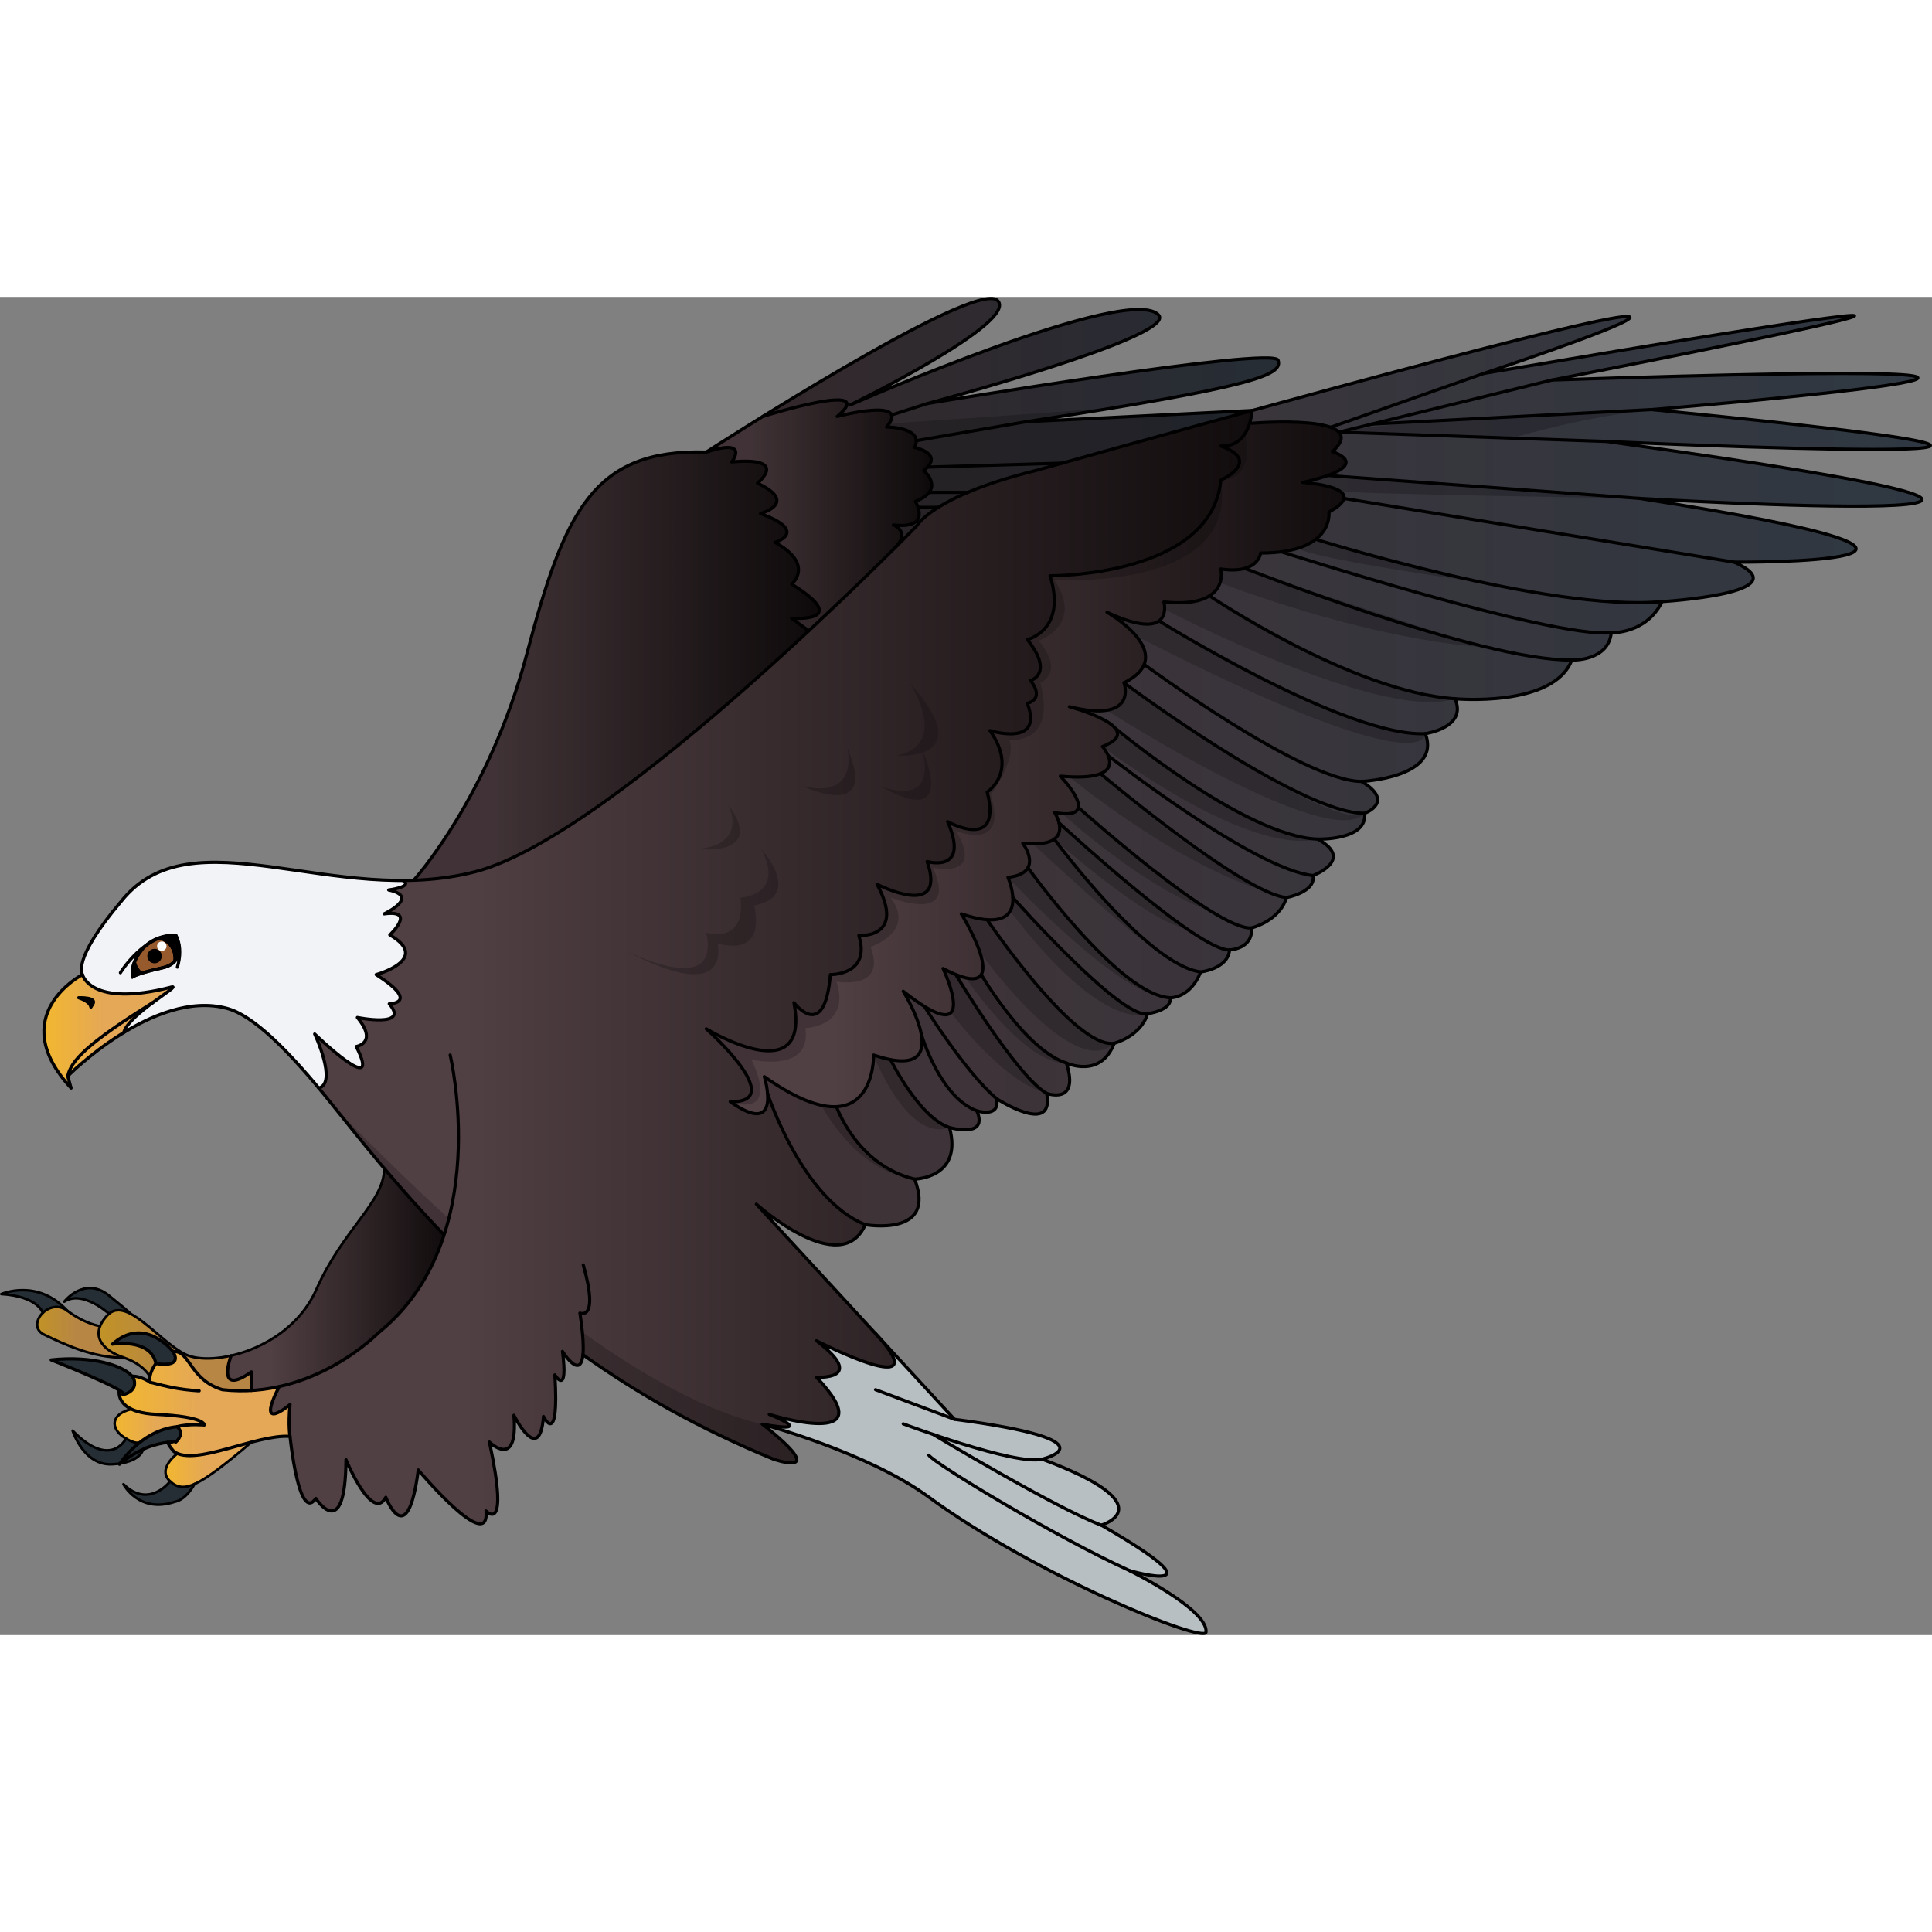 <?xml version="1.0" encoding="utf-8"?>
<!-- Created by: Science Figures, www.sciencefigures.org, Generator: Science Figures Editor -->
<svg version="1.1" id="Layer_1" xmlns="http://www.w3.org/2000/svg" xmlns:xlink="http://www.w3.org/1999/xlink" 
	 width="800px" height="800px" viewBox="0 0 610.991 423.191" enable-background="new 0 0 610.991 423.191"
	 xml:space="preserve">
<rect x="0" y="0" width="610.991" height="423.191" fill="#808080" stroke="none"/>
<g>
	<g>
		<path fill="#F2F3F7" d="M123.281,201.772c0,0,8.64-8.1-1.8-6.66c0,0,11.52-5.4,1.44-7.56c0,0,7.91-0.99,4.5-3.01
			c-36.53,0.12-70.6-16.66-89.1,6.61c-15.84,18.72-12.24,23.16-12.24,23.16s2.17,9.25,23.41,5.03c1.46-0.29,3.01-0.65,4.65-1.07
			c3.98-1.02-13.45,8.51-15.01,14.36c9.55-5.81,21.6-10.64,32.67-7.64c7.36,2,16.99,10.77,29.01,25.2
			c5.84-1.57-0.97-16.42-1.28-17.08c0.6,0.57,21.65,20.8,13.13,3.94c0,0,7.02-1.08,0.36-9.18c0,0,16.74,3.42,10.08-4.32
			c0,0,10.08-0.12-4.14-9.24C118.96,214.312,136.601,209.512,123.281,201.772z"/>
		<g>
			<linearGradient id="SVGID_1_" gradientUnits="userSpaceOnUse" x1="13.894" y1="232.232" x2="54.73" y2="232.232">
				<stop  offset="0" style="stop-color:#F2B72F"/>
				<stop  offset="0.458" style="stop-color:#E5A856"/>
			</linearGradient>
			<path fill="url(#SVGID_1_)" d="M54.14,218.272c-1.64,0.42-3.19,0.78-4.65,1.07c-21.24,4.22-23.41-5.03-23.41-5.03
				s-24.81,12.82-3.63,35.84c-0.12-0.17-0.56-0.91-0.62-2.26c0-0.01,0-0.01,0-0.02l-0.41-1.46c0,0,0.2-0.21,0.59-0.58
				c1.95-1.87,8.51-7.94,17.12-13.19v-0.01C40.69,226.782,58.121,217.252,54.14,218.272z M29.321,223.672
				c-1.56,2.28,1.21-0.12-4.44-2.04C24.881,221.632,30.881,221.392,29.321,223.672z"/>
			<path d="M29.321,223.672c-1.56,2.28,1.21-0.12-4.44-2.04C24.881,221.632,30.881,221.392,29.321,223.672z"/>
			<path d="M55.598,201.957c-2.095-0.223-7.669,0.339-11.034,4.893c0,0,0,0-0.009,0.009c-0.178,0.214-3.467,4.198-2.531,8.111
				c0,0,1.72-1.141,9.198-2.763C59.537,210.416,55.776,202.323,55.598,201.957z M47.924,212.742c-2.041,0-3.699-1.658-3.699-3.699
				c0-2.05,1.658-3.699,3.699-3.699c2.05,0,3.708,1.649,3.708,3.699C51.632,211.084,49.974,212.742,47.924,212.742z"/>
			<linearGradient id="SVGID_2_" gradientUnits="userSpaceOnUse" x1="241.72" y1="149.822" x2="610.493" y2="149.822">
				<stop  offset="0" style="stop-color:#403236"/>
				<stop  offset="1" style="stop-color:#2F3842"/>
			</linearGradient>
			<path fill="url(#SVGID_2_)" d="M508.121,45.712c218.16,30.24,10.32,18,10.32,18c134.16,20.88,30,20.16,30,20.16
				c21.84,9.84-22.8,12.48-22.8,12.48c-5.04,10.32-16.08,9.84-16.08,9.84c-0.96,9.12-12.48,8.64-12.48,8.64
				c-5.76,15.12-36.96,12.24-36.96,12.24c4.08,9.12-9.36,11.04-9.36,11.04c5.28,13.92-20.16,15.12-20.16,15.12
				c10.8,6.48,0.96,10.08,0.96,10.08c0.96,8.64-14.88,8.16-14.88,8.16c12,6.48-1.44,11.52-1.44,11.52c0.96,5.28-8.4,6.96-8.4,6.96
				c-2.16,7.44-11.04,9.6-11.04,9.6c0.48,6.72-6.96,6.96-6.96,6.96c-0.48,6-9.12,6.96-9.12,6.96c-3.36,8.4-9.6,8.16-9.6,8.16
				c0.48,4.08-7.2,5.04-7.2,5.04c-2.16,7.2-10.56,9.36-10.56,9.36c-4.32,11.28-15.12,6.24-15.12,6.24c4.32,13.44-6.24,9.6-6.24,9.6
				c2.64,13.68-15.84,1.68-15.84,1.68c1.2,6.24-6.24,3.84-6.24,3.84c3.84,8.88-8.64,5.28-8.64,5.28
				c4.32,16.08-11.04,16.32-11.04,16.32c7.2,18.48-15.6,14.4-15.6,14.4c-19.92-7.92-30.9-41.46-30.9-41.46
				c-0.22-2.75-1.02-5.34-1.02-5.34c10.45,7.36,17.74,9.75,22.82,9.49c12.1-0.63,11.74-16.33,11.74-16.33
				c2.02,0.68,3.8,1.16,5.35,1.45c0.01,0,0.01,0.01,0.01,0.01c19.77,3.74,4-21.62,4-21.62c2.62,2.07,4.84,3.64,6.71,4.79
				c16.33,10.04,5.89-11.99,5.89-11.99c1.51,0.8,2.86,1.44,4.05,1.92c4.68,1.91,7.07,1.57,8.02,0c2.78-4.51-6.31-19.2-6.31-19.2
				c3.35,1.13,6.04,1.7,8.19,1.85c6.87,0.48,8.29-3.33,8.11-7.01c-0.15-3.23-1.54-6.36-1.54-6.36c3.66-0.44,5.51-1.64,6.31-3.08
				c1.82-3.24-1.63-7.72-1.63-7.72c5.31,0.54,8.33-0.12,9.97-1.32c1.87-1.36,1.93-3.41,1.5-5.15c-0.44-1.8-1.39-3.25-1.39-3.25
				c5.2,0.95,7.18,0.03,7.49-1.63c0.65-3.39-5.69-9.89-5.69-9.89c6.49,0.59,10.43,0.16,12.72-0.78c3.33-1.35,3.21-3.77,2.41-5.7
				c-0.66-1.61-1.81-2.88-1.81-2.88c5.08-1.94,5.57-4,3.97-5.88c-3.04-3.57-13.6-6.5-14.37-6.71c21.5,5.27,17.41-7.09,17.25-7.56
				c-0.01-0.01-0.01-0.01-0.01-0.01c3.62-1.81,5.57-3.79,6.36-5.81c3.08-7.78-10.93-16.03-11.72-16.49
				c9.68,4.51,14.29,4.31,16.42,2.73c2.63-1.95,1.54-5.99,1.54-5.99c7.37,0.75,11.79-0.28,14.42-1.94c4.96-3.12,3.58-8.5,3.58-8.5
				c3.34,0.51,5.8,0.33,7.61-0.19c4.62-1.32,4.99-4.85,4.99-4.85c2.44,0,4.6-0.14,6.52-0.39c5.23-0.69,8.66-2.2,10.9-3.95h0.01
				c4.84-3.77,4.17-8.62,4.17-8.62c3.13-1.72,4.51-3.14,4.75-4.3c0.86-4.18-13.03-5.06-13.03-5.06c3.33-0.76,5.92-1.49,7.89-2.2
				c0.01,0,0.01,0,0.01,0c12.1-4.33,1.46-7.52,1.46-7.52c2.66-2.44,3.24-4.27,2.48-5.63l-0.01-0.02l-0.41-0.54
				c-0.58-0.63-1.47-1.13-2.6-1.54c0,0,0,0-0.01,0c-7.45-2.72-25.62-1.22-25.62-1.22c0.09-0.29,0.18-0.59,0.25-0.91
				c0.08-0.31,0.15-0.64,0.22-0.98c0-0.02,0.01-0.04,0.01-0.06c0.03-0.15,0.06-0.3,0.08-0.45c0.09-0.53,0.17-1.09,0.23-1.68
				c206.38-56.56,85.15-15.71,74.05-12l-0.27,0.09l-0.46,0.16c250.46-42.37,21.54,2.1,21.54,2.1c240.48-7.92,31.45,9.36,31.45,9.36
				C728.7,55.792,508.121,45.712,508.121,45.712z"/>
			<path opacity="0.2" d="M366.54,102.462c0,0,58.54,36.61,84.22,35.65c0,0,2.006,16.956-91.457-30.882
				S366.54,102.462,366.54,102.462z"/>
			<path opacity="0.2" d="M368.296,98.747c0,0,68.305,35.885,91.825,28.325c0,0-25.04,1.16-77.62-32.54
				S368.296,98.747,368.296,98.747z"/>
			<path opacity="0.2" d="M385.839,90.39c0,0,44.372,17.462,83.327,20.412c0,0-58.965-19.01-75.476-24.96
				C379.115,80.589,380.712,88.478,385.839,90.39z"/>
			<path opacity="0.2" d="M426.107,42.857l53.574,1.381c0,0,22.851-6.824,45.96-8.888C525.641,35.35,428.668,39.314,426.107,42.857z
				"/>
			<path opacity="0.2" d="M419.901,56.472l98.54,7.24c0,0-92.808-1.373-94.698-2.296C421.852,60.493,386.761,59.312,419.901,56.472z
				"/>
			<path opacity="0.2" d="M416.101,76.652l53.065,13.716C469.166,90.368,383.121,78.792,416.101,76.652z"/>
			<path opacity="0.2" d="M341.01,161.442c0,0,31.55,27.932,41.49,32.541c0,0-16.434-4.118-46.687-30.595
				C335.813,163.388,340.1,164.492,341.01,161.442z"/>
			<path opacity="0.2" d="M333.41,171.472c0,0,29.817,26.555,41.543,28.097c0,0-26.534-19.798-40.043-33.247
				C321.401,152.872,333.41,171.472,333.41,171.472z"/>
			<path opacity="0.2" d="M338.172,151.753c0,0,32.188,26.679,60.748,35.799c0,0-21.36-9.96-50.88-36.78
				C318.521,123.952,338.172,151.753,338.172,151.753z"/>
			<path opacity="0.2" d="M416.68,171.472c0,0-24.7-1.44-64.07-35.16l-7.01,0.003l3.04,5.877
				C348.64,142.192,393.88,176.752,416.68,171.472z"/>
			<path opacity="0.2" d="M431.561,163.312c0,0-6,9.36-76.08-41.28s-5.507,8.686-5.507,8.686S420.335,175.779,431.561,163.312z"/>
			<linearGradient id="SVGID_3_" gradientUnits="userSpaceOnUse" x1="223.371" y1="148.948" x2="425.685" y2="148.948">
				<stop  offset="0.198" style="stop-color:#503F43"/>
				<stop  offset="1" style="stop-color:#110C0D"/>
			</linearGradient>
			<path fill="url(#SVGID_3_)" d="M425.03,63.732c-0.24,1.16-1.62,2.58-4.75,4.3c0,0,0.67,4.85-4.17,8.62h-0.01
				c-2.24,1.75-5.67,3.26-10.9,3.95c-1.92,0.25-4.08,0.39-6.52,0.39c0,0-0.37,3.53-4.99,4.85c-1.81,0.52-4.27,0.7-7.61,0.19
				c0,0,1.38,5.38-3.58,8.5c-2.63,1.66-7.05,2.69-14.42,1.94c0,0,1.09,4.04-1.54,5.99c-2.13,1.58-6.74,1.78-16.42-2.73
				c0.79,0.46,14.8,8.71,11.72,16.49c-0.79,2.02-2.74,4-6.36,5.81c0,0,0,0,0.01,0.01c0.16,0.47,4.25,12.83-17.25,7.56
				c0.77,0.21,11.33,3.14,14.37,6.71c1.6,1.88,1.11,3.94-3.97,5.88c0,0,1.15,1.27,1.81,2.88c0.8,1.93,0.92,4.35-2.41,5.7
				c-2.29,0.94-6.23,1.37-12.72,0.78c0,0,6.34,6.5,5.69,9.89c-0.31,1.66-2.29,2.58-7.49,1.63c0,0,0.95,1.45,1.39,3.25
				c0.43,1.74,0.37,3.79-1.5,5.15c-1.64,1.2-4.66,1.86-9.97,1.32c0,0,3.45,4.48,1.63,7.72c-0.8,1.44-2.65,2.64-6.31,3.08
				c0,0,1.39,3.13,1.54,6.36c0.18,3.68-1.24,7.49-8.11,7.01c-2.15-0.15-4.84-0.72-8.19-1.85c0,0,9.09,14.69,6.31,19.2
				c-0.95,1.57-3.34,1.91-8.02,0c-1.19-0.48-2.54-1.12-4.05-1.92c0,0,10.44,22.03-5.89,11.99c-1.87-1.15-4.09-2.72-6.71-4.79
				c0,0,15.77,25.36-4,21.62c0,0,0-0.01-0.01-0.01c-1.55-0.29-3.33-0.77-5.35-1.45c0,0,0.36,15.7-11.74,16.33
				c-5.08,0.26-12.37-2.13-22.82-9.49c0,0,0.8,2.59,1.02,5.34c0.39,4.84-1.02,10.16-11.82,2.58c18.5,0.36-6.96-22.5-7.55-23.03
				c0.74,0.44,33.05,19.83,27.71-8.29c0,0,9.72,12.84,11.52-8.88c0,0,12.96,0.24,9-12.36c0,0,15.12,1.08,5.76-16.2
				c0,0,22.32,11.52,15.84-7.2c0,0,13.67,3.96,6.49-12.59c0.54,0.29,17.37,9.41,12.5-9.37c0,0,9.96-6.48,0.88-19.44
				c0,0,17.21,5.4,11.81-8.64c0,0,5.7-1.08,1.05-7.2c0,0,7.59-2.16-1.05-12.96c0,0,12.6-2.88,7.2-20.16c0,0,51.12,0.36,54-30.24
				c0,0,13.32-5.97,0-10.8c0,0,1.33,0.2,3.02-0.31c0.09-0.03,0.19-0.06,0.28-0.09c0.49-0.17,1.02-0.4,1.54-0.72
				c0.19-0.12,0.39-0.25,0.58-0.39c0.51-0.37,1.01-0.83,1.49-1.4c0.1-0.12,0.19-0.23,0.28-0.36c0.1-0.12,0.19-0.25,0.28-0.38
				c0.09-0.12,0.17-0.24,0.25-0.37c0.1-0.15,0.19-0.31,0.28-0.48c0.08-0.15,0.16-0.3,0.24-0.46c0.08-0.16,0.16-0.33,0.24-0.5
				c0.08-0.17,0.15-0.35,0.22-0.53c0.08-0.18,0.15-0.37,0.21-0.56c0.07-0.2,0.14-0.4,0.2-0.6c0,0,18.17-1.5,25.62,1.22
				c0.01,0,0.01,0,0.01,0c1.13,0.41,2.02,0.91,2.6,1.54l0.41,0.54l0.01,0.02c0.76,1.36,0.18,3.19-2.48,5.63
				c0,0,10.64,3.19-1.46,7.52c0,0,0,0-0.01,0c-1.97,0.71-4.56,1.44-7.89,2.2C412,58.672,425.89,59.552,425.03,63.732z"/>
			<path opacity="0.2" d="M230.921,254.512c0,0,15.84,6.017,6.72-13.311c0,0,19.2,4.431,17.04-9.969c0,0,14.432-0.362,9.856-14.701
				c0,0,16.064,2.941,10.784-10.979c0,0,14.538-4.8,6.309-15.6c0,0,21.831,8.71,13.371-9.445c0,0,16.565,3.805,7.292-11.675
				c0,0,16.648,7.02,11.068-11.34c0,0,8.46-11.52,5.76-17.46c0,0,15.12,1.98,9.9-18c0,0,7.92-3.06-0.54-13.32
				c0,0,14.546-4.86,4.933-19.26c0,0,58.427,3.96,52.667-31.5c0,0,11.02,0.561,7.72-14.82l-25.18,4.38l-41.04,30.78l-42.84,55.26
				l-76.14,91.62l8.64,26.764L230.921,254.512z"/>
			<linearGradient id="SVGID_4_" gradientUnits="userSpaceOnUse" x1="37.664" y1="349.969" x2="91.72" y2="349.969">
				<stop  offset="0" style="stop-color:#F2B72F"/>
				<stop  offset="0.458" style="stop-color:#E5A856"/>
			</linearGradient>
			<path fill="url(#SVGID_4_)" d="M91.72,360.352c-3.44-0.23-7.74,0.66-12.22,1.83c-8.85,2.31-18.39,5.69-23.39,3.58
				c-0.4-0.17-0.77-0.37-1.11-0.61c-0.97-1.1-1.61-2.06-1.99-2.9c1.63-0.18,2.59-0.1,2.59-0.1c3.06-2.88,0.41-4.86,0.41-4.86
				c3.55-1,8.59-0.54,8.59-0.54s0.48-2.64-15.12-3.36c-3.54-0.16-6.11-0.78-7.93-1.66c-3.25-1.55-4.11-3.92-3.84-5.99
				c1.12,0.7,1.62,1.21,1.15,1.41c0,0,4.36-0.75,3.62-4.42c-0.09-0.46-0.33-0.92-0.72-1.39c2.77-0.18,5.74,1.91,5.74,1.91
				c-0.15-0.57-0.16-1.17-0.08-1.75c0.31-2.17,1.88-4.19,1.88-4.19s8.34,1.62,5.4-3.78c5.4-0.54,5.22,9,15.66,12.06
				c3.15,0.35,6.21,0.42,9.14,0.24c3.06-0.17,6-0.6,8.79-1.22c-7.74,15.2,3.43,5.66,3.43,5.66
				C91.081,356.992,91.72,360.352,91.72,360.352z"/>
			<path fill="none" stroke="#000000" stroke-linecap="round" stroke-linejoin="round" stroke-miterlimit="10" d="M142.361,239.752
				c0,0,7.06,29.31-1.91,56.89"/>
			<path fill="#252E34" d="M38.861,347.152c0.47-0.2-0.03-0.71-1.15-1.41c-4.87-3.03-21.53-9.57-21.53-9.57
				c13.09-1.42,22.86,1.86,25.58,5.17c0.39,0.47,0.63,0.93,0.72,1.39C43.22,346.402,38.861,347.152,38.861,347.152z"/>
			<path fill="#252E34" d="M55.601,362.152c0,0-0.96-0.08-2.59,0.1c-1.86,0.21-4.61,0.76-7.78,2.19c-2.22,0.99-4.64,2.42-7.11,4.45
				c-0.11,0.09-0.23,0.18-0.34,0.28c0,0,0.05-0.09,0.16-0.25c0.59-0.87,2.79-3.93,6.34-6.71c0.01-0.01,0.02-0.02,0.03-0.02
				c0.01-0.01,0.01-0.01,0.01-0.01c2.99-2.32,6.94-4.44,11.69-4.89C56.01,357.292,58.66,359.272,55.601,362.152z"/>
			<path fill="none" stroke="#000000" stroke-linecap="round" stroke-linejoin="round" stroke-miterlimit="10" d="M285.641,356.392
				c0,0,3.91,1.46,9.45,3.34c0,0,0.01,0.01,0.03,0.02"/>
			<path fill="none" stroke="#000000" stroke-linecap="round" stroke-linejoin="round" stroke-miterlimit="10" d="M295.09,359.732
				c0,0,0.01,0.01,0.03,0.02"/>
			<path fill="none" stroke="#000000" stroke-linecap="round" stroke-linejoin="round" stroke-miterlimit="10" d="M357.28,402.832
				c-23.04-10.44-50.075-32.491-49.68-35.745"/>
			<path fill="#B7BFC3" d="M381.401,422.272c-0.37,3.71-53.56-17.74-87.84-42.84c-16.95-12.42-44.93-20.8-51.18-22.57
				c16.1,2.78,2.29-2.9,1-3.44c2.12,0.65,36.35,10.9,14.81-11.79c0,0,16.44,1.08,0.04-11.49c1.5,0.76,38.85,19.64,18.66-2.29
				l24.95,27.1c51.84,6.84,27.72,12.6,27.72,12.6c39.6,14.76,18.72,20.88,18.72,20.88c40.13,23.08,9.85,14.64,9.02,14.41
				C358.04,403.212,382.111,415.182,381.401,422.272z"/>
			<path fill="#965A2D" d="M54.787,209.043c0,0.16-0.009,0.321-0.018,0.481c-0.009,0.134-0.027,0.276-0.054,0.41
				c-0.018,0.143-0.045,0.285-0.08,0.428c-0.027,0.151-0.071,0.294-0.116,0.437c-0.793,0.606-1.863,1.096-3.298,1.408
				c-2.656,0.579-4.59,1.088-5.972,1.515c-0.009-0.009-0.018-0.009-0.027-0.018c-0.16-0.125-0.303-0.25-0.446-0.392
				c-0.151-0.143-0.294-0.294-0.428-0.455c-0.143-0.16-0.267-0.321-0.383-0.499c-0.107-0.16-0.205-0.33-0.303-0.499
				c-0.089-0.169-0.178-0.339-0.25-0.517c-0.071-0.178-0.143-0.356-0.196-0.544c-0.045-0.152-0.089-0.303-0.125-0.455v-0.009
				c-0.027-0.089-0.045-0.178-0.054-0.276c-0.027-0.125-0.045-0.241-0.054-0.365c-0.009-0.062-0.009-0.125-0.018-0.187
				c0-0.045-0.009-0.098-0.009-0.143c0,0,0,0,0-0.009c0,0,0-0.009,0.009-0.009c0.651-1.319,1.399-2.255,1.56-2.46
				c0.009-0.009,0.018-0.018,0.027-0.027c0.009-0.009,0.009-0.009,0.009-0.009c1.168-0.865,2.46-1.881,3.877-3.057
				c0.348-0.241,0.695-0.446,1.034-0.633c0.009,0,0.009-0.009,0.018-0.009c0.071,0.009,0.143,0.018,0.205,0.036
				c0.143,0.009,0.294,0.036,0.437,0.071c2.032,0.446,3.672,1.916,4.332,3.859c0.009,0.018,0.009,0.036,0.018,0.054
				c0.151,0.437,0.241,0.9,0.276,1.373C54.778,208.704,54.787,208.874,54.787,209.043z"/>
			<path fill="#965A2D" d="M54.787,209.043c0,0.16-0.009,0.321-0.018,0.481c-0.009,0.134-0.027,0.276-0.054,0.41
				c-0.018,0.143-0.045,0.285-0.08,0.428c-0.027,0.151-0.071,0.294-0.116,0.437c-0.793,0.606-1.863,1.096-3.298,1.408
				c-2.656,0.579-4.59,1.088-5.972,1.515c-0.009-0.009-0.018-0.009-0.027-0.018c-0.16-0.125-0.303-0.25-0.446-0.392
				c-0.151-0.143-0.294-0.294-0.428-0.455c-0.143-0.16-0.267-0.321-0.383-0.499c-0.107-0.16-0.205-0.33-0.303-0.499
				c-0.089-0.169-0.178-0.339-0.25-0.517c-0.071-0.178-0.143-0.356-0.196-0.544c-0.045-0.152-0.089-0.303-0.125-0.455v-0.009
				c-0.027-0.089-0.045-0.178-0.054-0.276c-0.027-0.125-0.045-0.241-0.054-0.365c-0.009-0.062-0.009-0.125-0.018-0.187
				c0-0.045-0.009-0.098-0.009-0.143c0,0,0,0,0-0.009c0,0,0-0.009,0.009-0.009c0.651-1.319,1.399-2.255,1.56-2.46
				c0.009-0.009,0.018-0.018,0.027-0.027c0.009-0.009,0.009-0.009,0.009-0.009c1.168-0.865,2.46-1.881,3.877-3.057
				c0.348-0.241,0.695-0.446,1.034-0.633c0.009,0,0.009-0.009,0.018-0.009c0.071,0.009,0.143,0.018,0.205,0.036
				c0.143,0.009,0.294,0.036,0.437,0.071c2.032,0.446,3.672,1.916,4.332,3.859c0.009,0.018,0.009,0.036,0.018,0.054
				c0.151,0.437,0.241,0.9,0.276,1.373C54.778,208.704,54.787,208.874,54.787,209.043z"/>
			<path fill="#FFFFFF" d="M52.659,205.344c0,0.824-0.669,1.493-1.497,1.493c-0.824,0-1.493-0.669-1.493-1.493
				c0-0.828,0.669-1.494,1.493-1.494C51.99,203.851,52.659,204.517,52.659,205.344z"/>
			<linearGradient id="SVGID_5_" gradientUnits="userSpaceOnUse" x1="71.963" y1="310.717" x2="140.45" y2="310.717">
				<stop  offset="0.198" style="stop-color:#503F43"/>
				<stop  offset="1" style="stop-color:#110C0D"/>
			</linearGradient>
			<path fill="url(#SVGID_5_)" d="M140.45,296.642c-3.69,11.33-10.08,22.36-20.77,30.95c0,0-12.37,12.81-31.39,17.02
				c-2.79,0.62-5.73,1.05-8.79,1.22v-5.88c-11.5,8.16-6.42-5.13-6.42-5.13c10.02-2.27,21.66-8.94,26.98-20.96
				c8.46-19.12,21.45-27.58,21.45-38.26C127.18,282.332,133.45,289.412,140.45,296.642z"/>
			<linearGradient id="SVGID_6_" gradientUnits="userSpaceOnUse" x1="31.189" y1="333.193" x2="79.501" y2="333.193">
				<stop  offset="0" style="stop-color:#F2B72F"/>
				<stop  offset="0.458" style="stop-color:#E5A856"/>
			</linearGradient>
			<path fill="url(#SVGID_6_)" d="M79.5,339.952v5.88c-2.93,0.18-5.99,0.11-9.14-0.24c-10.44-3.06-10.26-12.6-15.66-12.06
				c0,0-8.94-11.52-19.14-2.34c0,0,12.12-1.98,13.74,6.12c0,0-1.57,2.02-1.88,4.19c-0.1-0.23-1.93-3.9-8.38-6.1
				c-5.37-1.83-9.22-5.32-7.39-9.91c0.44-1.1,1.2-2.26,2.35-3.48c0.15-0.16,0.31-0.31,0.47-0.44c1.92-1.64,4.25-1.32,6.79,0
				c0,0,0.02,0.01,0.04,0.01c5.39,2.82,11.77,10.12,17.36,12.85c3.14,1.54,8.5,1.73,14.42,0.39
				C73.081,334.822,68,348.112,79.5,339.952z"/>
			<linearGradient id="SVGID_7_" gradientUnits="userSpaceOnUse" x1="52.339" y1="369.261" x2="79.501" y2="369.261">
				<stop  offset="0" style="stop-color:#F2B72F"/>
				<stop  offset="0.458" style="stop-color:#E5A856"/>
			</linearGradient>
			<path fill="url(#SVGID_7_)" d="M79.5,362.182c-8.73,7.42-14.17,11.54-17.98,13.23c0,0,0,0-0.01,0.01
				c-3.51,1.55-5.64,1.05-7.71-0.85c-4.22-3.87,2.01-8.59,2.31-8.81C61.111,367.872,70.651,364.492,79.5,362.182z"/>
			<linearGradient id="SVGID_8_" gradientUnits="userSpaceOnUse" x1="11.74" y1="327.415" x2="39.041" y2="327.415">
				<stop  offset="0" style="stop-color:#F2B72F"/>
				<stop  offset="0.458" style="stop-color:#E5A856"/>
			</linearGradient>
			<path fill="url(#SVGID_8_)" d="M39.041,335.402c-9.45,0.26-19.26-4.39-25.15-7.27c-3.15-1.54-2.48-4.83-0.29-6.9
				c1.9-1.8,4.94-2.67,7.62-0.66c5.76,4.32,10.43,4.92,10.43,4.92C29.821,330.082,33.671,333.572,39.041,335.402z"/>
			<path opacity="0.2" d="M79.5,339.952v5.88c-2.93,0.18-5.99,0.11-9.14-0.24c-10.44-3.06-10.26-12.6-15.66-12.06
				c0,0-8.94-11.52-19.14-2.34c0,0,12.12-1.98,13.74,6.12c0,0-1.57,2.02-1.88,4.19c-0.1-0.23-1.93-3.9-8.38-6.1
				c-5.37-1.83-9.22-5.32-7.39-9.91c0.44-1.1,1.2-2.26,2.35-3.48c0.15-0.16,0.31-0.31,0.47-0.44c1.92-1.64,4.25-1.32,6.79,0
				c0,0,0.02,0.01,0.04,0.01c5.39,2.82,11.77,10.12,17.36,12.85c3.14,1.54,8.5,1.73,14.42,0.39
				C73.081,334.822,68,348.112,79.5,339.952z"/>
			<path opacity="0.2" d="M39.041,335.402c-9.45,0.26-19.26-4.39-25.15-7.27c-3.15-1.54-2.48-4.83-0.29-6.9
				c1.9-1.8,4.94-2.67,7.62-0.66c5.76,4.32,10.43,4.92,10.43,4.92C29.821,330.082,33.671,333.572,39.041,335.402z"/>
			<linearGradient id="SVGID_9_" gradientUnits="userSpaceOnUse" x1="36.248" y1="357.058" x2="64.602" y2="357.058">
				<stop  offset="0" style="stop-color:#F2B72F"/>
				<stop  offset="0.458" style="stop-color:#E5A856"/>
			</linearGradient>
			<path fill="url(#SVGID_9_)" d="M64.601,356.752c0,0-5.04-0.46-8.59,0.54c-4.75,0.45-8.7,2.57-11.69,4.89c0,0,0,0-0.01,0.01
				c-0.01,0-0.02,0.01-0.03,0.02c-0.23,0.14-1.43,0.65-4.43-1.16h-0.01c-0.26-0.16-0.52-0.33-0.8-0.52c-4.01-2.7-4.14-7.2,2.51-8.8
				c1.82,0.88,4.39,1.5,7.93,1.66C65.081,354.112,64.601,356.752,64.601,356.752z"/>
			<path fill="#252E34" d="M61.51,375.422c-0.15,0.29-2.61,4.93-6.27,5.63c-11.34,3.78-16.2-5.58-16.2-5.58
				c8.1,7.92,14.76-0.9,14.76-0.9C55.871,376.472,58,376.972,61.51,375.422z"/>
			<path fill="#252E34" d="M45.23,364.442c0,0-0.44,3.37-7.11,4.45l-0.12-0.06c-0.02,0.03-0.04,0.06-0.06,0.09
				c-0.72,0.11-1.51,0.2-2.38,0.25c-9.12,0.54-12.6-10.62-12.6-10.62c11.89,12.12,16.7,2.86,16.88,2.5h0.01
				c2.21,1.33,3.44,1.41,4.03,1.3l1.04-0.62L45.23,364.442z"/>
			<path fill="#252E34" d="M41.301,321.582c-0.02,0-0.04-0.01-0.04-0.01c-2.54-1.32-4.87-1.64-6.79,0c0,0-8.38-7.65-14.14-3.83
				c0.28-0.35,6.52-8.07,14.14-1.91C40.671,320.832,41.301,321.512,41.301,321.582z"/>
			<path fill="#252E34" d="M21.22,320.572c-2.68-2.01-5.72-1.14-7.62,0.66c-0.28-0.72-2.5-5.22-13.2-5.88
				C0.401,315.352,11.801,310.312,21.22,320.572z"/>
			<linearGradient id="SVGID_10_" gradientUnits="userSpaceOnUse" x1="241.25" y1="39.971" x2="404.353" y2="39.971">
				<stop  offset="0" style="stop-color:#403236"/>
				<stop  offset="1" style="stop-color:#2F3842"/>
			</linearGradient>
			<path fill="url(#SVGID_10_)" d="M324.52,39.472l71.46-3.55c-17.58,4.82-37.53,10.34-60.14,16.66c-2.77,0.77-5.58,1.56-8.44,2.36
				c-9.12,2.27-16.07,4.64-21.35,6.87c-4,1.69-7.04,3.31-9.34,4.74c-5.46,3.41-6.75,5.8-6.75,5.8s-2.56,2.64-7.03,7.09
				c5.29-5.25-0.41-7.33-0.41-7.33c8.74,1.01,8.65-3.04,7.81-5.56c-0.35-1.08-0.85-1.88-0.85-1.88c2.24-0.88,3.6-1.86,4.36-2.86
				c2.57-3.36-1.72-6.87-1.72-6.87c0.48-0.39,0.88-0.76,1.2-1.11c4.2-4.56-4.08-6.21-4.08-6.21c0.39-0.82,0.55-1.53,0.51-2.15
				c-0.22-4.31-9.32-4.32-9.39-4.32c1.49-1.75,1.92-2.98,1.62-3.81c-1.31-3.64-16.54,0.28-17.2,0.45
				c13.66-11.54-22.44-0.34-23.53,0.01c25.26-15.64,68.9-41.47,74.15-36.73c7.16,6.46-42.56,31.15-46.33,33.01
				c4.97-2.16,89.12-38.68,97.47-28.21c4.7,6.85-70.71,27.17-73.16,27.83c2.96-0.49,109.4-18.17,110.82-13.67
				C405.64,24.592,398.2,28.192,324.52,39.472z"/>
			<path opacity="0.2" d="M324.52,39.472l71.46-3.55c-17.58,4.82-37.53,10.34-60.14,16.66c-2.77,0.77-5.58,1.56-8.44,2.36
				c-9.12,2.27-16.07,4.64-21.35,6.87c-4,1.69-7.04,3.31-9.34,4.74c-5.46,3.41-6.75,5.8-6.75,5.8s-2.56,2.64-7.03,7.09
				c5.29-5.25-0.41-7.33-0.41-7.33c8.74,1.01,8.65-3.04,7.81-5.56c-0.35-1.08-0.85-1.88-0.85-1.88c2.24-0.88,3.6-1.86,4.36-2.86
				c2.57-3.36-1.72-6.87-1.72-6.87c0.48-0.39,0.88-0.76,1.2-1.11c4.2-4.56-4.08-6.21-4.08-6.21c0.39-0.82,0.55-1.53,0.51-2.15
				c-0.22-4.31-9.32-4.32-9.39-4.32c1.49-1.75,1.92-2.98,1.62-3.81c-1.31-3.64-16.54,0.28-17.2,0.45
				c13.66-11.54-22.44-0.34-23.53,0.01c25.26-15.64,68.9-41.47,74.15-36.73c7.16,6.46-42.56,31.15-46.33,33.01
				c4.97-2.16,89.12-38.68,97.47-28.21c4.7,6.85-70.71,27.17-73.16,27.83c2.96-0.49,109.4-18.17,110.82-13.67
				C405.64,24.592,398.2,28.192,324.52,39.472z"/>
			<path opacity="0.2" d="M282.93,79.442l-18.65-38.29c0,0,84.372-5.456,90.5-6.497l-30.26,4.818l71.46-3.55
				C395.98,35.922,292.7,90.852,282.93,79.442z"/>
			<linearGradient id="SVGID_11_" gradientUnits="userSpaceOnUse" x1="130.841" y1="116.049" x2="259.107" y2="116.049">
				<stop  offset="0.198" style="stop-color:#503F43"/>
				<stop  offset="1" style="stop-color:#110C0D"/>
			</linearGradient>
			<path fill="url(#SVGID_11_)" d="M250.361,101.632l5.41,3.96c-31.74,29.54-78.1,69.13-105.49,76.2c-6.49,1.68-13,2.47-19.44,2.68
				c0,0,23.76-26.2,35.76-71.56c12-45.36,21.12-64.8,56.76-63.84c0.01,0,0.01,0,0.02-0.01c14.01-4.54,8.02,3.13,8.02,3.13
				c18.48-1.68,8.16,6.72,8.16,6.72c13.2,6.24,0.96,9.6,0.96,9.6c15.6,5.76,4.56,9.12,4.56,9.12c12.72,6.96,5.28,13.2,5.28,13.2
				C270.04,103.072,250.361,101.632,250.361,101.632z"/>
			<linearGradient id="SVGID_12_" gradientUnits="userSpaceOnUse" x1="223.381" y1="69.089" x2="294.661" y2="69.089">
				<stop  offset="0.198" style="stop-color:#503F43"/>
				<stop  offset="1" style="stop-color:#110C0D"/>
			</linearGradient>
			<path fill="url(#SVGID_12_)" d="M293.841,61.812c-0.76,1-2.12,1.98-4.36,2.86c0,0,0.5,0.8,0.85,1.88
				c0.84,2.52,0.93,6.57-7.81,5.56c0,0,5.7,2.08,0.41,7.33c-0.01,0.01-0.01,0.01-0.02,0.02c-6.07,6.05-15.65,15.43-27.14,26.13
				l-5.41-3.96c0,0,19.68,1.44,0-10.8c0,0,7.44-6.24-5.28-13.2c0,0,11.04-3.36-4.56-9.12c0,0,12.24-3.36-0.96-9.6
				c0,0,10.32-8.4-8.16-6.72c0,0,5.99-7.67-8.02-3.13c0.44-0.29,7.65-4.94,17.87-11.26c1.09-0.35,37.19-11.55,23.53-0.01
				c0.66-0.17,15.89-4.09,17.2-0.45c0.3,0.83-0.13,2.06-1.62,3.81c0.07,0,9.17,0.01,9.39,4.32c0.04,0.62-0.12,1.33-0.51,2.15
				c0,0,8.28,1.65,4.08,6.21c-0.32,0.35-0.72,0.72-1.2,1.11C292.121,54.942,296.41,58.452,293.841,61.812z"/>
			<path opacity="0.2" d="M250.361,101.632l5.41,3.96c-31.74,29.54-78.1,69.13-105.49,76.2c-6.49,1.68-13,2.47-19.44,2.68
				c0,0,23.76-26.2,35.76-71.56c12-45.36,21.12-64.8,56.76-63.84c0.01,0,0.01,0,0.02-0.01c14.01-4.54,8.02,3.13,8.02,3.13
				c18.48-1.68,8.16,6.72,8.16,6.72c13.2,6.24,0.96,9.6,0.96,9.6c15.6,5.76,4.56,9.12,4.56,9.12c12.72,6.96,5.28,13.2,5.28,13.2
				C270.04,103.072,250.361,101.632,250.361,101.632z"/>
			<path opacity="0.2" d="M293.841,61.812c-0.76,1-2.12,1.98-4.36,2.86c0,0,0.5,0.8,0.85,1.88c0.84,2.52,0.93,6.57-7.81,5.56
				c0,0,5.7,2.08,0.41,7.33c-0.01,0.01-0.01,0.01-0.02,0.02c-6.07,6.05-15.65,15.43-27.14,26.13l-5.41-3.96c0,0,19.68,1.44,0-10.8
				c0,0,7.44-6.24-5.28-13.2c0,0,11.04-3.36-4.56-9.12c0,0,12.24-3.36-0.96-9.6c0,0,10.32-8.4-8.16-6.72c0,0,5.99-7.67-8.02-3.13
				c0.44-0.29,7.65-4.94,17.87-11.26c1.09-0.35,37.19-11.55,23.53-0.01c0.66-0.17,15.89-4.09,17.2-0.45
				c0.3,0.83-0.13,2.06-1.62,3.81c0.07,0,9.17,0.01,9.39,4.32c0.04,0.62-0.12,1.33-0.51,2.15c0,0,8.28,1.65,4.08,6.21
				c-0.32,0.35-0.72,0.72-1.2,1.11C292.121,54.942,296.41,58.452,293.841,61.812z"/>
			<path fill="#252E34" d="M49.301,337.312c-1.62-8.1-13.74-6.12-13.74-6.12c10.2-9.18,19.14,2.34,19.14,2.34
				C57.64,338.932,49.301,337.312,49.301,337.312z"/>
			<path opacity="0.2" d="M276.28,239.752c0,0,10.56,27.72,24,22.92c0,0-9.68-2.12-18.64-21.46L276.28,239.752z"/>
			<path opacity="0.2" d="M259.701,255.611c0,0,10.819,21.221,29.539,23.381c0,0-19.16-5.74-24.7-22.91L259.701,255.611z"/>
			<path opacity="0.2" d="M305.42,215.346c0,0,18.621,27.646,31.821,26.926c0,0-19.06-9.84-26.93-27.96
				C310.311,214.312,308.549,216.38,305.42,215.346z"/>
			<path opacity="0.2" d="M300.28,225.712c0,0,16.32,22.32,30.72,26.16c0,0-8.94-2.64-28.71-37.56l-4.05-1.92
				C298.24,212.392,303.185,224.653,300.28,225.712z"/>
			<path opacity="0.2" d="M362.921,226.672c0,0-13.238,7.092-43.459-32.454l0.839-4.266
				C320.301,189.952,353.561,226.672,362.921,226.672z"/>
			<path opacity="0.2" d="M326.6,172.978c0,0,33.441,31.134,38.001,32.574c0,0-18.22-15.84-31.19-34.08
				C333.41,171.472,332.039,174.004,326.6,172.978z"/>
			<path opacity="0.2" d="M370.121,221.632c0,0-14.98,1.28-45.05-41.12c0,0-2.23,3.68-6.31,3.08
				C318.76,183.592,355.721,223.072,370.121,221.632z"/>
			<path opacity="0.2" d="M352.361,236.032c0,0-10.02,4.18-40.17-39.07c0,0-4.71,0.19-8.19-1.85c0,0,4.886,7.244,5.86,12.072
				C309.86,207.184,339.401,248.512,352.361,236.032z"/>
			<linearGradient id="SVGID_13_" gradientUnits="userSpaceOnUse" x1="85.559" y1="211.95" x2="395.98" y2="211.95">
				<stop  offset="0.198" style="stop-color:#503F43"/>
				<stop  offset="1" style="stop-color:#110C0D"/>
			</linearGradient>
			<path fill="url(#SVGID_13_)" d="M395.98,35.922c-0.06,0.59-0.14,1.15-0.23,1.68c-0.02,0.15-0.05,0.3-0.08,0.45
				c0,0.02-0.01,0.04-0.01,0.06c-0.07,0.34-0.14,0.67-0.22,0.98c-0.07,0.32-0.16,0.62-0.25,0.91c-0.06,0.2-0.13,0.4-0.2,0.6
				c-0.06,0.19-0.13,0.38-0.21,0.56c-0.07,0.18-0.14,0.36-0.22,0.53c-0.08,0.17-0.16,0.34-0.24,0.5c-0.08,0.16-0.16,0.31-0.24,0.46
				c-0.09,0.17-0.18,0.33-0.28,0.48c-0.08,0.13-0.16,0.25-0.25,0.37c-0.09,0.13-0.18,0.26-0.28,0.38c-0.09,0.13-0.18,0.24-0.28,0.36
				c-0.48,0.57-0.98,1.03-1.49,1.4c-0.19,0.14-0.39,0.27-0.58,0.39c-0.52,0.32-1.05,0.55-1.54,0.72c-0.09,0.03-0.19,0.06-0.28,0.09
				c-1.69,0.51-3.02,0.31-3.02,0.31c13.32,4.83,0,10.8,0,10.8c-2.88,30.6-54,30.24-54,30.24c5.4,17.28-7.2,20.16-7.2,20.16
				c8.64,10.8,1.05,12.96,1.05,12.96c4.65,6.12-1.05,7.2-1.05,7.2c5.4,14.04-11.81,8.64-11.81,8.64
				c9.08,12.96-0.88,19.44-0.88,19.44c4.87,18.78-11.96,9.66-12.5,9.37c7.18,16.55-6.49,12.59-6.49,12.59
				c6.48,18.72-15.84,7.2-15.84,7.2c9.36,17.28-5.76,16.2-5.76,16.2c3.96,12.6-9,12.36-9,12.36c-1.8,21.72-11.52,8.88-11.52,8.88
				c5.34,28.12-26.97,8.73-27.71,8.29c0.59,0.53,26.05,23.39,7.55,23.03c10.8,7.58,12.21,2.26,11.82-2.58
				c0,0,10.98,33.54,30.9,41.46c-7.5,17.12-33.22-5.4-34.4-6.44l37.65,40.9c20.19,21.93-17.16,3.05-18.66,2.29
				c16.4,12.57-0.04,11.49-0.04,11.49c21.54,22.69-12.69,12.44-14.81,11.79c1.27,0.53,14.7,6.05-0.31,3.56
				c-0.01-0.01-0.02-0.01-0.02-0.01c-0.22-0.03-0.44-0.07-0.67-0.11c0,0-0.01,0-0.02,0c-0.7-0.2-1.12-0.31-1.22-0.34
				c22.17,17.56,3.46,11.03,3.46,11.03c-23.37-9.58-43.22-20.94-60.24-33.02c-0.79,8.14-6.48-1.06-6.48-1.06
				c1.92,14.52-2.4,7.44-2.4,7.44c0.36,5.93,0.31,9.71,0.04,12.05c-0.82,6.94-3.64,1.09-3.64,1.09c-1.26,15.84-9.36-0.36-9.36-0.36
				c1.44,17.46-7.74,8.46-7.74,8.46c6.48,30.06-1.08,21.78-1.08,21.78c1.26,14.04-21.42-12.96-21.42-12.96
				c-3.42,26.46-10.26,8.64-10.26,8.64c-4.32,8.1-12.6-11.88-12.6-11.88c-0.18,26.82-9.54,12.24-9.54,12.24
				c-5.4,7.92-8.16-19.62-8.16-19.62s-0.64-3.36,0-10.08c0,0-11.17,9.54-3.43-5.66c19.02-4.21,31.39-17.02,31.39-17.02
				c9.06-7.28,15.03-16.31,18.88-25.79c0.7-1.71,1.33-3.43,1.89-5.16c-7-7.23-13.27-14.31-18.94-21.04
				c-6.16-7.29-11.62-14.16-16.56-20.34l-0.03-0.03c-1.4-1.75-2.77-3.43-4.11-5.04c5.84-1.57-0.97-16.42-1.28-17.08
				c0.6,0.57,21.65,20.8,13.13,3.94c0,0,7.02-1.08,0.36-9.18c0,0,16.74,3.42,10.08-4.32c0,0,10.08-0.12-4.14-9.24
				c0,0,17.64-4.8,4.32-12.54c0,0,8.64-8.1-1.8-6.66c0,0,11.52-5.4,1.44-7.56c0,0,7.91-0.99,4.5-3.01c1.14,0,2.28-0.02,3.42-0.07
				c6.44-0.21,12.95-1,19.44-2.68c27.39-7.07,73.75-46.66,105.49-76.2c11.49-10.7,21.07-20.08,27.14-26.13
				c0.01-0.01,0.01-0.01,0.02-0.02c4.47-4.45,7.03-7.09,7.03-7.09s1.29-2.39,6.75-5.8c2.3-1.43,5.34-3.05,9.34-4.74
				c5.28-2.23,12.23-4.6,21.35-6.87c2.86-0.8,5.67-1.59,8.44-2.36C358.45,46.262,378.401,40.742,395.98,35.922z"/>
			<path d="M242.361,356.862c-0.7-0.2-1.12-0.31-1.22-0.34c0.65,0.15,1.28,0.3,1.91,0.45c-0.22-0.03-0.44-0.07-0.67-0.11
				C242.381,356.862,242.371,356.862,242.361,356.862z"/>
			<path opacity="0.2" d="M241.14,356.522c-17.635-3.992-38.045-15.565-56.869-29.087c-0.069,1.092,0.344,5.393,0.089,7.097
				c16.94,11.985,37.034,23.508,60.24,33.02C244.601,367.552,263.311,374.082,241.14,356.522z"/>
			<path opacity="0.2" d="M104.95,255.262l17.722,21.714l17.778,19.665c1.43-5.17,0.567-1.934,1.43-5.17
				C120.101,271.477,105.695,256.09,104.95,255.262z"/>
			<path opacity="0.2" d="M197.441,206.516c0,0,30.6,15.991,25.92-5.447c0,0,12.6,3.883,10.8-11.117c0,0,14.299-0.6,6.609-15.36
				c0,0,13.551,14.88-2.289,17.88c0,0,4.68,16.32-11.52,12C226.96,204.472,232.001,224.94,197.441,206.516z"/>
			<path opacity="0.2" d="M220.661,174.592c0,0,21.96,2.7,9.54-14.22C230.201,160.372,237.04,173.152,220.661,174.592z"/>
			<path opacity="0.2" d="M283.48,145.068c0,0,26.841,2.069,4.165-23.036C287.646,122.032,300.76,141.463,283.48,145.068z"/>
			<path opacity="0.2" d="M278.263,154.612c0,0,17.973,7.92,13.5-11.107C291.763,143.505,303.463,169.012,278.263,154.612z"/>
			<path opacity="0.2" d="M253.662,154.687c0,0,24.601,11.636,14.286-12.015C267.948,142.672,272.141,159.018,253.662,154.687z"/>
		</g>
	</g>
	<g>
		<path fill="none" stroke="#000000" stroke-linecap="round" stroke-linejoin="round" stroke-miterlimit="10" d="M184.361,334.532
			c17.141,12.212,36.634,23.345,60.24,33.02c0,0,18.72,6.53-3.48-11.04c0,0,33.268,8.88,52.44,22.92
			c34.28,25.103,87.469,46.55,87.84,42.84c0.72-7.2-24.12-19.44-24.12-19.44s31.68,9-9-14.4c0,0,20.88-6.12-18.72-20.88
			c0,0,24.12-5.76-27.72-12.6l-62.64-68.04c0,0,26.76,24,34.44,6.48c0,0,22.8,4.08,15.6-14.4c0,0,15.36-0.24,11.04-16.32
			c0,0,12.48,3.6,8.64-5.28c0,0,7.44,2.4,6.24-3.84c0,0,18.48,12,15.84-1.68c0,0,10.56,3.84,6.24-9.6c0,0,10.8,5.04,15.12-6.24
			c0,0,8.4-2.16,10.56-9.36c0,0,7.68-0.96,7.2-5.04c0,0,6.24,0.24,9.6-8.16c0,0,8.64-0.96,9.12-6.96c0,0,7.44-0.24,6.96-6.96
			c0,0,8.88-2.16,11.04-9.6c0,0,9.36-1.68,8.4-6.96c0,0,13.44-5.04,1.44-11.52c0,0,15.84,0.48,14.88-8.16c0,0,9.84-3.6-0.96-10.08
			c0,0,25.44-1.2,20.16-15.12c0,0,13.44-1.92,9.36-11.04c0,0,31.2,2.88,36.96-12.24c0,0,11.52,0.48,12.48-8.64
			c0,0,11.04,0.48,16.08-9.84c0,0,44.64-2.64,22.8-12.48c0,0,104.16,0.72-30-20.16c0,0,207.84,12.24-10.32-18
			c0,0,220.577,10.08,14.168-10.08c0,0,209.032-17.28-31.448-9.36c0,0,228.96-44.475-21.6-2.077c0,0,169.92-56.504-141.84,30.747
			c-32.4,8.05-37.44,17.41-37.44,17.41s-95.04,97.92-139.68,109.44c-44.64,11.52-89.64-18.72-111.96,9.36
			c-15.84,18.72-12.24,23.162-12.24,23.162s-24.84,12.838-3.6,35.878l-1.06-3.78c0,0,27.34-27.66,50.38-21.42
			c8.18,2.215,19.17,12.811,33.12,30.24c9.504,11.874,20.9,26.284,35.415,41.291"/>
		<path fill="none" stroke="#000000" stroke-linecap="round" stroke-linejoin="round" stroke-miterlimit="10" d="M53.01,362.252
			c0.377,0.838,1.02,1.799,1.99,2.9c6.72,4.8,25.92-5.52,36.72-4.8c0,0,2.76,27.54,8.16,19.62c0,0,9.36,14.58,9.54-12.24
			c0,0,8.28,19.98,12.6,11.88c0,0,6.84,17.82,10.26-8.64c0,0,22.68,27,21.42,12.96c0,0,7.56,8.28,1.08-21.78c0,0,9.18,9,7.74-8.46
			c0,0,8.1,16.2,9.36,0.36c0,0,5.04,10.44,3.6-13.14c0,0,4.32,7.08,2.4-7.44c0,0,9.72,15.72,5.52-12.12c0,0,6.186,2.76,1.053-15.24"
			/>
		<path fill="none" stroke="#000000" stroke-linecap="round" stroke-linejoin="round" stroke-miterlimit="10" d="M37.699,345.741
			c-0.404,3.223,1.913,7.196,11.782,7.651c15.6,0.72,15.12,3.36,15.12,3.36s-5.039-0.458-8.59,0.539"/>
		<path fill="none" stroke="#000000" stroke-linecap="round" stroke-linejoin="round" stroke-miterlimit="10" d="M142.361,239.752
			c0,0,14.04,58.32-22.68,87.84c0,0-20.52,21.24-49.32,18c-10.44-3.06-10.26-12.6-15.66-12.06c0,0-8.944-11.52-19.142-2.34
			c0,0,12.122-1.98,13.742,6.12c0,0-2.52,3.24-1.8,5.94c0,0-2.975-2.089-5.74-1.914"/>
		<path fill="none" stroke="#000000" stroke-linecap="round" stroke-linejoin="round" stroke-miterlimit="10" d="M41.762,341.341
			c-2.716-3.306-12.49-6.586-25.581-5.166c0,0,25.2,9.9,22.68,10.98c0,0,4.358-0.75,3.619-4.425
			C42.388,342.275,42.145,341.808,41.762,341.341"/>
		<path fill="none" stroke="#000000" stroke-linecap="round" stroke-linejoin="round" stroke-miterlimit="10" d="M53.011,362.253
			c-3.242,0.362-9.116,1.764-15.23,6.919c0,0,6.755-10.8,18.228-11.88c0,0,2.652,1.98-0.408,4.86
			C55.6,362.152,54.637,362.072,53.011,362.253"/>
		<path fill="none" stroke="#000000" stroke-linecap="round" stroke-linejoin="round" stroke-miterlimit="10" d="M47.5,343.252
			c5.4,1.35,8.828,2.291,15.48,2.7"/>
		<path fill="none" stroke="#000000" stroke-linecap="round" stroke-linejoin="round" stroke-miterlimit="10" d="M127.417,184.539
			c3.417,2.027-4.497,3.013-4.497,3.013c10.08,2.16-1.44,7.56-1.44,7.56c10.44-1.44,1.8,6.66,1.8,6.66
			c13.32,7.74-4.32,12.542-4.32,12.542c14.22,9.122,4.14,9.238,4.14,9.238c6.66,7.74-10.08,4.32-10.08,4.32
			c6.66,8.1-0.36,9.18-0.36,9.18c8.64,17.1-13.14-3.96-13.14-3.96s7.263,15.488,1.291,17.104"/>
		<path fill="none" stroke="#000000" stroke-linecap="round" stroke-linejoin="round" stroke-miterlimit="10" d="M26.08,214.314
			c0,0,2.477,10.553,28.062,3.963c3.978-1.025-13.475,8.513-15.008,14.364"/>
		<path fill="none" stroke="#000000" stroke-linecap="round" stroke-linejoin="round" stroke-miterlimit="10" d="M21.421,246.412
			c0.994-4.709,5.732-10.08,26.861-23.218"/>
		<path fill="none" stroke="#000000" stroke-linecap="round" stroke-linejoin="round" stroke-miterlimit="10" d="M24.88,221.632
			c0,0,6-0.24,4.44,2.04S30.531,223.551,24.88,221.632z"/>
		
			<line fill="none" stroke="#000000" stroke-linecap="round" stroke-linejoin="round" stroke-miterlimit="10" x1="469.241" y1="24.195" x2="420.81" y2="41.22"/>
		
			<line fill="none" stroke="#000000" stroke-linecap="round" stroke-linejoin="round" stroke-miterlimit="10" x1="490.84" y1="26.272" x2="423.419" y2="42.763"/>
		
			<line fill="none" stroke="#000000" stroke-linecap="round" stroke-linejoin="round" stroke-miterlimit="10" x1="522.289" y1="35.632" x2="433.848" y2="40.212"/>
		
			<line fill="none" stroke="#000000" stroke-linecap="round" stroke-linejoin="round" stroke-miterlimit="10" x1="508.121" y1="45.712" x2="423.419" y2="42.763"/>
		
			<line fill="none" stroke="#000000" stroke-linecap="round" stroke-linejoin="round" stroke-miterlimit="10" x1="518.44" y1="63.712" x2="419.891" y2="56.472"/>
		
			<line fill="none" stroke="#000000" stroke-linecap="round" stroke-linejoin="round" stroke-miterlimit="10" x1="548.44" y1="83.872" x2="425.028" y2="63.73"/>
		<path fill="none" stroke="#000000" stroke-linecap="round" stroke-linejoin="round" stroke-miterlimit="10" d="M525.641,96.352
			C489.76,99.712,416.1,76.654,416.1,76.654"/>
		<path fill="none" stroke="#000000" stroke-linecap="round" stroke-linejoin="round" stroke-miterlimit="10" d="M509.56,106.192
			c-19.08,1.8-104.359-25.595-104.359-25.595"/>
		<path fill="none" stroke="#000000" stroke-linecap="round" stroke-linejoin="round" stroke-miterlimit="10" d="M497.081,114.832
			c-28.56,0.36-103.386-28.989-103.386-28.989"/>
		<path fill="none" stroke="#000000" stroke-linecap="round" stroke-linejoin="round" stroke-miterlimit="10" d="M460.121,127.072
			c-32.64-2.16-77.62-32.54-77.62-32.54"/>
		<path fill="none" stroke="#000000" stroke-linecap="round" stroke-linejoin="round" stroke-miterlimit="10" d="M450.76,138.112
			c-25.08,1.2-84.216-35.655-84.216-35.655"/>
		<path fill="none" stroke="#000000" stroke-linecap="round" stroke-linejoin="round" stroke-miterlimit="10" d="M430.6,153.232
			c-18.6,0-68.759-37.011-68.759-37.011"/>
		<path fill="none" stroke="#000000" stroke-linecap="round" stroke-linejoin="round" stroke-miterlimit="10" d="M431.56,163.312
			c-20.64,0.12-76.08-41.28-76.08-41.28"/>
		<path fill="none" stroke="#000000" stroke-linecap="round" stroke-linejoin="round" stroke-miterlimit="10" d="M416.681,171.472
			c-23.04-0.84-64.072-35.157-64.072-35.157"/>
		<path fill="none" stroke="#000000" stroke-linecap="round" stroke-linejoin="round" stroke-miterlimit="10" d="M415.241,182.992
			c-18.72-1.92-64.79-37.924-64.79-37.924"/>
		<path fill="none" stroke="#000000" stroke-linecap="round" stroke-linejoin="round" stroke-miterlimit="10" d="M406.84,189.952
			c-13.92-1.32-58.797-39.18-58.797-39.18"/>
		<path fill="none" stroke="#000000" stroke-linecap="round" stroke-linejoin="round" stroke-miterlimit="10" d="M395.801,199.552
			c-11.16,0.96-54.787-38.107-54.787-38.107"/>
		<path fill="none" stroke="#000000" stroke-linecap="round" stroke-linejoin="round" stroke-miterlimit="10" d="M388.84,206.512
			c-9.96,0.48-53.929-40.188-53.929-40.188"/>
		<path fill="none" stroke="#000000" stroke-linecap="round" stroke-linejoin="round" stroke-miterlimit="10" d="M379.72,213.472
			c-17.04-2.16-46.307-42-46.307-42"/>
		<path fill="none" stroke="#000000" stroke-linecap="round" stroke-linejoin="round" stroke-miterlimit="10" d="M370.121,221.632
			c-16.08-0.6-45.046-41.125-45.046-41.125"/>
		<path fill="none" stroke="#000000" stroke-linecap="round" stroke-linejoin="round" stroke-miterlimit="10" d="M362.921,226.672
			c-8.4,1.92-42.615-36.72-42.615-36.72"/>
		<path fill="none" stroke="#000000" stroke-linecap="round" stroke-linejoin="round" stroke-miterlimit="10" d="M352.361,236.032
			c-12.48,1.92-40.169-39.067-40.169-39.067"/>
		<path fill="none" stroke="#000000" stroke-linecap="round" stroke-linejoin="round" stroke-miterlimit="10" d="M337.241,242.272
			c-12.96-4.08-26.928-27.958-26.928-27.958"/>
		<path fill="none" stroke="#000000" stroke-linecap="round" stroke-linejoin="round" stroke-miterlimit="10" d="M331,251.872
			c-9.6-5.52-28.708-37.558-28.708-37.558"/>
		<path fill="none" stroke="#000000" stroke-linecap="round" stroke-linejoin="round" stroke-miterlimit="10" d="M315.16,253.552
			c-9.84-8.4-22.808-29.175-22.808-29.175"/>
		<path fill="none" stroke="#000000" stroke-linecap="round" stroke-linejoin="round" stroke-miterlimit="10" d="M308.921,257.392
			c-11.76-4.32-17.583-24.299-17.583-24.299"/>
		<path fill="none" stroke="#000000" stroke-linecap="round" stroke-linejoin="round" stroke-miterlimit="10" d="M300.28,262.672
			c-9.6-3.12-18.651-21.471-18.651-21.471"/>
		<path fill="none" stroke="#000000" stroke-linecap="round" stroke-linejoin="round" stroke-miterlimit="10" d="M289.241,278.992
			c-18.24-4.32-24.704-22.912-24.704-22.912"/>
		<path fill="none" stroke="#000000" stroke-linecap="round" stroke-linejoin="round" stroke-miterlimit="10" d="M273.641,293.392
			c-19.92-7.92-30.9-41.456-30.9-41.456"/>
		<path fill="none" stroke="#000000" stroke-linecap="round" stroke-linejoin="round" stroke-miterlimit="10" d="M301.84,354.952
			c0,0,0,0-24.952-9.36"/>
		<path fill="none" stroke="#000000" stroke-linecap="round" stroke-linejoin="round" stroke-miterlimit="10" d="M329.56,367.552
			c-8.28,2.16-43.92-11.16-43.92-11.16"/>
		<path fill="none" stroke="#000000" stroke-linecap="round" stroke-linejoin="round" stroke-miterlimit="10" d="M348.28,388.432
			c-14.4-5.4-53.191-28.701-53.191-28.701"/>
		<path fill="none" stroke="#000000" stroke-linecap="round" stroke-linejoin="round" stroke-miterlimit="10" d="M357.28,402.832
			c-23.04-10.44-61.721-33.815-63.543-36.54"/>
		<path fill="none" stroke="#000000" stroke-linecap="round" stroke-linejoin="round" stroke-miterlimit="10" d="M55.598,201.949
			c0,0,0,0,0,0.009c0.152,0.303,2.745,5.9-1.078,8.833v0.009c-0.793,0.606-1.863,1.096-3.298,1.408
			c-2.656,0.579-4.59,1.087-5.972,1.515c-2.513,0.775-3.226,1.248-3.226,1.248c-0.481-2.032,0.169-4.073,0.936-5.606
			c0,0,0,0,0-0.009c0.66-1.328,1.408-2.264,1.569-2.469c0.009-0.009,0.018-0.018,0.027-0.027c0.009-0.009,0.009-0.009,0.009-0.009"
			/>
		
			<path fill="none" stroke="#000000" stroke-width="0.801" stroke-linecap="round" stroke-linejoin="round" stroke-miterlimit="10" d="
			M121.512,275.606c0,10.681-12.991,19.133-21.451,38.26s-32.94,24.707-41.4,20.567c-8.46-4.14-18.72-18.72-24.66-12.42
			c-5.94,6.3-1.62,11.116,5.04,13.388c6.66,2.272,8.387,6.115,8.387,6.115"/>
		
			<path fill="none" stroke="#000000" stroke-width="0.801" stroke-linecap="round" stroke-linejoin="round" stroke-miterlimit="10" d="
			M56.117,365.756c0,0-6.636,4.856-2.316,8.816s8.922,1.864,25.701-12.388"/>
		
			<path fill="none" stroke="#000000" stroke-width="0.801" stroke-linecap="round" stroke-linejoin="round" stroke-miterlimit="10" d="
			M31.651,325.495c0,0-4.67-0.603-10.43-4.923s-13.219,4.68-7.329,7.56s15.695,7.534,25.149,7.268"/>
		
			<path fill="none" stroke="#000000" stroke-width="0.801" stroke-linecap="round" stroke-linejoin="round" stroke-miterlimit="10" d="
			M41.55,351.733c-6.65,1.599-6.517,6.099-2.51,8.799c4.007,2.7,5.282,1.652,5.282,1.652"/>
		
			<path fill="none" stroke="#000000" stroke-width="0.801" stroke-linecap="round" stroke-linejoin="round" stroke-miterlimit="10" d="
			M53.8,374.572c0,0-6.66,8.82-14.76,0.9c0,0,4.86,9.36,16.2,5.58c3.78-0.72,6.275-5.635,6.275-5.635"/>
		
			<path fill="none" stroke="#000000" stroke-width="0.801" stroke-linecap="round" stroke-linejoin="round" stroke-miterlimit="10" d="
			M39.846,361.046c0,0-4.766,9.866-16.886-2.494c0,0,3.476,11.16,12.598,10.62c9.122-0.54,9.672-4.733,9.672-4.733"/>
		
			<path fill="none" stroke="#000000" stroke-width="0.801" stroke-linecap="round" stroke-linejoin="round" stroke-miterlimit="10" d="
			M34.472,321.57c0,0-8.392-7.658-14.152-3.818c0,0,6.354-8.223,14.152-1.92c7.797,6.303,6.787,5.738,6.787,5.738"/>
		
			<path fill="none" stroke="#000000" stroke-width="0.801" stroke-linecap="round" stroke-linejoin="round" stroke-miterlimit="10" d="
			M13.539,321.286c0,0-1.499-5.214-13.139-5.934c0,0,11.4-5.04,20.82,5.22"/>
		<path fill="none" stroke="#000000" stroke-linecap="round" stroke-linejoin="round" stroke-miterlimit="10" d="M130.842,184.474
			c0,0,23.759-26.202,35.759-71.562s21.12-64.8,56.76-63.84c0,0,84.6-54.72,92.04-48c7.44,6.72-46.56,33.12-46.56,33.12
			s89.087-39.113,97.704-28.317c4.776,6.957-73.224,27.837-73.224,27.837s109.44-18.24,110.88-13.68s-5.996,8.16-79.678,19.44
			l71.458-3.545c-1.261,12.535-9.899,11.225-9.899,11.225c13.324,4.832,0,10.8,0,10.8c-2.88,30.6-54,30.24-54,30.24
			c5.4,17.28-7.2,20.16-7.2,20.16c8.64,10.8,1.049,12.96,1.049,12.96c4.649,6.12-1.049,7.2-1.049,7.2
			c5.4,14.04-11.805,8.64-11.805,8.64c9.075,12.96-0.884,19.44-0.884,19.44c4.951,19.08-12.511,9.36-12.511,9.36
			c7.2,16.56-6.48,12.6-6.48,12.6c6.48,18.72-15.84,7.2-15.84,7.2c9.36,17.28-5.76,16.2-5.76,16.2c3.96,12.6-9,12.362-9,12.362
			c-1.8,21.722-11.52,8.878-11.52,8.878c5.4,28.44-27.72,8.28-27.72,8.28s26.28,23.4,7.56,23.04c16.92,11.88,10.8-7.92,10.8-7.92
			c35.28,24.84,34.56-6.84,34.56-6.84c27.72,9.36,9.36-20.16,9.36-20.16c25.56,20.16,12.6-7.2,12.6-7.2
			c24.48,12.96,5.76-17.28,5.76-17.28c23.403,7.912,14.76-11.52,14.76-11.52c11.88-1.44,4.68-10.8,4.68-10.8
			c17.64,1.8,10.08-9.72,10.08-9.72c15.84,2.88,1.8-11.52,1.8-11.52c23.76,2.16,13.32-9.36,13.32-9.36
			c15.12-5.76-10.44-12.6-10.44-12.6c21.96,5.4,17.28-7.56,17.28-7.56c18-9-5.4-22.32-5.4-22.32c21.6,10.08,18-3.24,18-3.24
			c21.24,2.16,18-10.44,18-10.44c11.88,1.8,12.6-5.04,12.6-5.04c23.4,0,21.6-12.96,21.6-12.96c14.4-7.92-8.28-9.36-8.28-9.36
			c23.76-5.4,9.36-9.72,9.36-9.72c13.32-12.24-25.381-9-25.381-9"/>
		<path fill="none" stroke="#000000" stroke-linecap="round" stroke-linejoin="round" stroke-miterlimit="10" d="M255.767,105.59
			l-5.407-3.958c0,0,19.68,1.44,0-10.8c0,0,7.44-6.24-5.28-13.2c0,0,11.04-3.36-4.56-9.12c0,0,12.24-3.36-0.96-9.6
			c0,0,10.32-8.4-8.16-6.72c0,0,6-7.68-8.04-3.12"/>
		<path fill="none" stroke="#000000" stroke-linecap="round" stroke-linejoin="round" stroke-miterlimit="10" d="M241.234,37.806
			c0,0,37.447-11.746,23.527,0c0,0,23.76-6.254,15.6,3.346c0,0,12-0.013,8.88,6.474c0,0,9.6,1.905,2.88,7.316
			c0,0,7.2,5.89-2.64,9.73c0,0,5.52,8.88-6.96,7.44c0,0,5.706,2.094,0.392,7.349"/>
		
			<line fill="none" stroke="#000000" stroke-linecap="round" stroke-linejoin="round" stroke-miterlimit="10" x1="324.522" y1="39.472" x2="289.753" y2="45.468"/>
		
			<line fill="none" stroke="#000000" stroke-linecap="round" stroke-linejoin="round" stroke-miterlimit="10" x1="293.32" y1="33.712" x2="281.971" y2="37.339"/>
		
			<line fill="none" stroke="#000000" stroke-linecap="round" stroke-linejoin="round" stroke-miterlimit="10" x1="335.842" y1="52.581" x2="293.32" y2="53.827"/>
		
			<line fill="none" stroke="#000000" stroke-linecap="round" stroke-linejoin="round" stroke-miterlimit="10" x1="306.049" y1="61.812" x2="293.84" y2="61.812"/>
		
			<line fill="none" stroke="#000000" stroke-linecap="round" stroke-linejoin="round" stroke-miterlimit="10" x1="296.712" y1="66.554" x2="290.335" y2="66.554"/>
		<path fill="none" stroke="#000000" stroke-linecap="round" stroke-linejoin="round" stroke-miterlimit="10" d="M91.72,360.352
			c0,0-0.641-3.36,0-10.08c0,0-11.179,9.54-3.429-5.67"/>
		<path fill="none" stroke="#000000" stroke-linecap="round" stroke-linejoin="round" stroke-miterlimit="10" d="M73.084,334.822
			c0,0-5.081,13.29,6.417,5.13v5.884"/>
		<path fill="none" stroke="#000000" stroke-linecap="round" stroke-linejoin="round" stroke-miterlimit="10" d="M276.889,327.849
			c20.598,22.374-18.698,2.263-18.698,2.263c16.47,12.6,0,11.52,0,11.52c22.23,23.4-14.91,11.76-14.91,11.76s15.78,6.3-2.16,3.12"/>
		<path fill="none" stroke="#000000" stroke-linecap="round" stroke-linejoin="round" stroke-miterlimit="10" d="M49.3,337.312
			c0,0,8.7,1.68,5.4-3.78"/>
		<path fill="none" stroke="#000000" stroke-miterlimit="10" d="M55.598,201.957c-2.095-0.223-7.669,0.339-11.034,4.893
			c0,0,0,0-0.009,0.009c-0.178,0.214-3.467,4.198-2.531,8.111c0,0,1.72-1.141,9.198-2.763
			C59.537,210.416,55.776,202.323,55.598,201.957z"/>
		<circle cx="48.874" cy="208.459" r="2.291"/>
		<path fill="none" stroke="#000000" stroke-linecap="round" stroke-linejoin="round" stroke-miterlimit="10" d="M38.08,213.722
			c0,0,7.56-12.333,17.518-11.765c0,0,2.423,3.671,0.482,9.993"/>
	</g>
</g>
</svg>